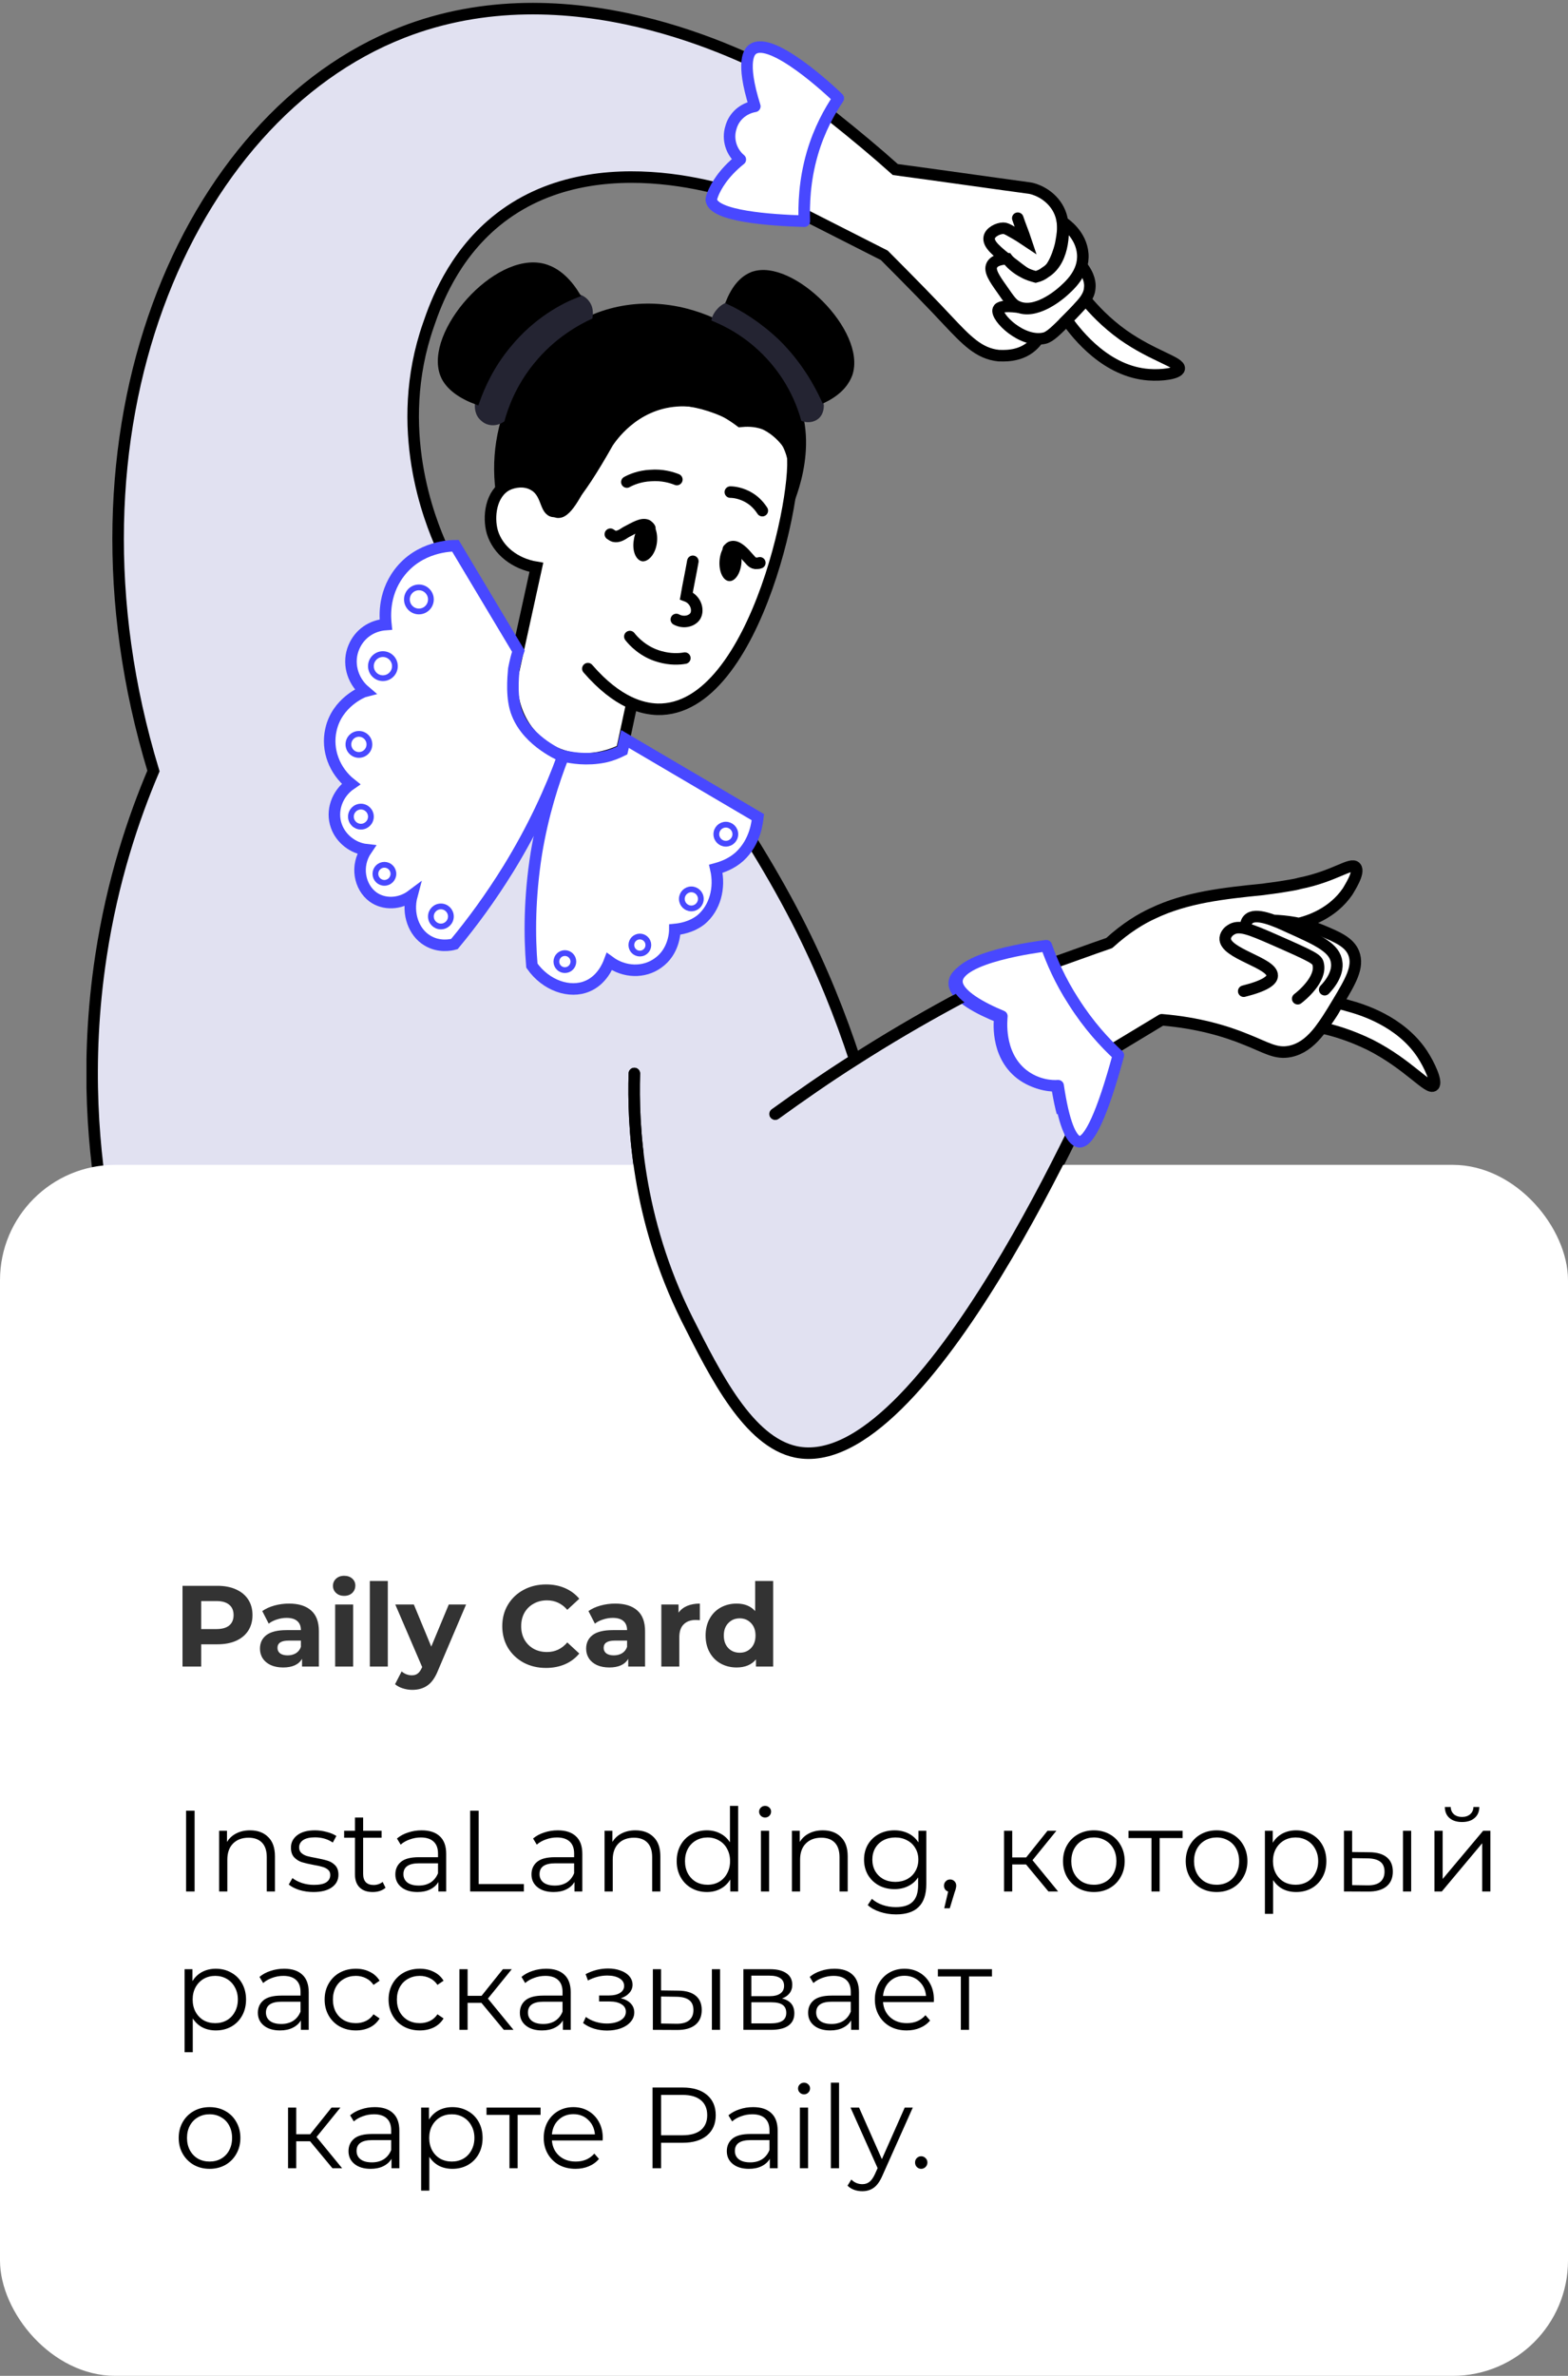 <?xml version="1.0" encoding="UTF-8"?> <svg xmlns="http://www.w3.org/2000/svg" width="272" height="412" viewBox="0 0 272 412" fill="none"><rect x="0" y="0" width="272" height="412" fill="#808080" stroke="none"/> <g clip-path="url(#clip0_35:900)"> <path d="M15.848 194.11L18.393 211.1L15.848 218.746L113.836 215.348L118.077 226.391L123.168 237.01L128.682 245.08L135.469 251.451L142.256 252.301L146.498 250.602L154.558 245.08L160.496 238.709L171.949 222.993L185.099 198.783L190.189 174.147L173.646 169.475L157.951 177.545L148.195 183.492L141.408 165.652L130.803 146.114L104.928 140.167L76.083 95.569L73.114 84.525L71.841 75.18V65.411L74.81 54.793L79.052 45.873L85.839 38.227L91.778 34.829L101.11 31.007H110.442L121.047 31.856L128.258 33.13L134.197 11.043L113.836 4.247L94.747 1.274L84.142 2.124L72.689 4.247L61.66 9.344L50.632 17.415L39.603 29.732L31.543 43.324L24.756 60.314L21.787 74.331L20.514 87.923V97.692L21.787 112.983L23.908 124.876L26.877 133.371L20.514 150.361L17.545 165.652L15.848 177.545V194.11Z" fill="#E1E1F1"></path> <path d="M109.607 122.042C109 124.738 108.48 127.348 107.873 130.045C107.352 130.306 101.629 133.263 95.819 130.306C91.137 127.957 88.362 122.738 88.882 117.345C90.269 110.995 91.657 104.732 93.044 98.382C89.316 97.773 86.367 95.424 85.413 92.293C84.633 89.596 85.153 85.595 87.928 84.116C89.142 83.507 90.963 83.246 92.437 84.029C94.865 85.247 94.519 88.204 95.819 88.639C97.12 89.074 99.808 86.725 105.445 76.722C105.878 76.113 109.781 70.024 117.412 69.502C123.308 69.067 127.471 72.373 128.424 73.069C129.378 72.982 130.939 72.895 132.587 73.504C132.587 73.504 135.275 74.547 137.183 77.679C139.437 81.419 131.546 123.434 114.03 122.999C111.515 122.912 107.179 121.955 101.976 115.953" fill="white"></path> <path d="M109.607 122.042C109 124.738 108.48 127.348 107.873 130.045C107.352 130.306 101.629 133.263 95.819 130.306C91.137 127.957 88.362 122.738 88.882 117.345C90.269 110.995 91.657 104.732 93.044 98.382C89.316 97.773 86.367 95.424 85.413 92.293C84.633 89.596 85.153 85.595 87.928 84.116C89.142 83.507 90.963 83.246 92.437 84.029C94.865 85.247 94.519 88.204 95.819 88.639C97.12 89.074 99.808 86.725 105.445 76.722C105.878 76.113 109.781 70.024 117.412 69.502C123.308 69.067 127.471 72.373 128.424 73.069C129.378 72.982 130.939 72.895 132.587 73.504C132.587 73.504 135.275 74.547 137.183 77.679C139.437 81.419 131.546 123.434 114.03 122.999C111.515 122.912 107.179 121.955 101.976 115.953" stroke="black" stroke-width="2" stroke-miterlimit="10" stroke-linecap="round"></path> <path d="M86.54 85.246C84.719 71.764 92.263 59.064 103.883 54.714C118.538 49.321 134.234 59.238 138.223 70.372C141.431 79.331 136.228 89.161 136.402 88.726C138.656 82.463 137.269 76.461 133.627 74.112C132.933 73.677 131.199 72.721 128.337 73.068C120.62 68.98 115.59 69.328 112.381 70.72C103.19 74.634 100.501 89.944 96.599 89.248C95.819 89.074 95.212 88.291 94.952 87.682C94.865 87.421 94.518 85.159 92.437 84.116C90.529 83.072 88.188 83.594 86.54 85.246Z" fill="black" stroke="black" stroke-width="1.11" stroke-miterlimit="10" stroke-linecap="round"></path> <path d="M82.378 70.111C83.245 67.415 85.239 62.369 89.922 57.672C93.651 53.932 97.466 52.018 99.981 50.974C100.241 50.974 101.369 51.148 102.149 52.192C103.19 53.497 102.756 55.062 102.756 55.236C100.501 56.28 96.252 58.542 92.61 63.065C89.489 66.893 88.101 70.807 87.494 73.069C86.193 74.025 84.546 73.939 83.505 72.982C82.204 71.938 82.378 70.285 82.378 70.111Z" fill="#242432"></path> <path d="M123.395 55.584C123.481 55.149 123.655 54.453 124.348 53.671C125.129 52.714 126.169 52.366 126.603 52.279C128.944 53.41 132.847 55.497 136.489 59.499C140.217 63.5 142.038 67.675 142.906 70.198C142.906 70.372 142.992 71.677 142.038 72.547C141.258 73.243 140.044 73.416 139.003 72.981C138.396 70.72 136.835 66.284 132.933 62.108C129.378 58.281 125.562 56.454 123.395 55.584Z" fill="#242432"></path> <path d="M99.981 51.061C97.814 47.582 95.559 46.625 94.258 46.277C86.02 44.189 74.14 57.846 76.915 64.979C77.349 66.11 78.649 68.11 82.638 69.589C83.505 67.154 85.066 63.5 88.101 59.847C92.35 54.627 97.293 52.105 99.981 51.061Z" fill="black" stroke="black" stroke-width="1.11" stroke-miterlimit="10" stroke-linecap="round"></path> <path d="M142.993 69.241C145.941 67.762 146.895 66.022 147.328 64.892C149.756 57.672 137.269 45.32 130.592 47.668C129.465 48.103 127.817 49.147 126.517 52.279C128.945 53.41 132.24 55.41 135.535 58.542C139.524 62.456 141.779 66.632 142.993 69.241Z" fill="black" stroke="black" stroke-width="1.11" stroke-miterlimit="10" stroke-linecap="round"></path> <path d="M113.943 94.206C113.683 96.12 112.469 97.425 111.428 97.338C110.301 97.164 109.607 95.511 109.954 93.597C110.214 91.684 111.428 90.379 112.469 90.466C113.509 90.553 114.203 92.293 113.943 94.206Z" fill="black"></path> <path d="M105.878 92.64C106.052 92.727 106.225 92.901 106.485 92.988C107.179 93.162 107.786 92.814 108.567 92.293C110.214 91.423 111.341 90.727 112.209 91.075C112.469 91.249 112.642 91.423 112.729 91.597" stroke="black" stroke-width="2" stroke-miterlimit="10" stroke-linecap="round"></path> <path d="M128.623 97.524C128.755 95.655 128.01 94.079 126.959 94.005C125.908 93.93 124.949 95.385 124.817 97.254C124.686 99.123 125.431 100.698 126.482 100.773C127.533 100.847 128.491 99.393 128.623 97.524Z" fill="black"></path> <path d="M131.806 97.599C131.633 97.686 131.286 97.686 131.026 97.686C130.419 97.599 130.159 97.077 129.638 96.555C129.205 96.033 127.904 94.554 126.95 94.815C126.777 94.815 126.603 94.989 126.343 95.25" stroke="black" stroke-width="2" stroke-miterlimit="10" stroke-linecap="round"></path> <path d="M108.74 83.594C109.52 83.159 110.994 82.55 112.815 82.463C114.897 82.289 116.544 82.811 117.411 83.159" stroke="black" stroke-width="2" stroke-miterlimit="10" stroke-linecap="round"></path> <path d="M126.69 85.334C127.297 85.334 128.684 85.507 130.072 86.377C131.199 87.073 131.893 88.03 132.24 88.552" stroke="black" stroke-width="2" stroke-miterlimit="10" stroke-linecap="round"></path> <path d="M120.186 97.338C119.839 99.339 119.406 101.339 119.059 103.34C120.707 103.949 121.227 105.776 120.62 106.819C120.1 107.689 118.625 108.124 117.325 107.428" stroke="black" stroke-width="2" stroke-miterlimit="10" stroke-linecap="round"></path> <path d="M109.26 110.386C109.867 111.169 111.602 113.082 114.463 113.865C116.284 114.387 117.845 114.3 118.799 114.126" stroke="black" stroke-width="2" stroke-miterlimit="10" stroke-linecap="round"></path> <path d="M76.655 94.902C74.574 90.292 68.07 74.286 74.314 56.367C75.614 52.54 78.563 44.537 85.933 38.448C103.537 23.921 129.638 34.186 131.112 34.795C132.847 27.749 134.581 20.616 136.402 13.57C128.424 9.221 98.507 -5.654 69.718 5.654C32.256 20.355 8.67 74.721 26.62 133.698C23.151 141.875 19.509 152.661 17.515 165.796C14.653 184.585 16.301 200.503 18.295 211.203" stroke="black" stroke-width="2" stroke-miterlimit="10" stroke-linecap="round"></path> <path d="M130.332 145.702C132.934 149.877 135.622 154.488 138.223 159.533C142.646 168.145 145.854 176.321 148.282 183.715" stroke="black" stroke-width="2" stroke-miterlimit="10" stroke-linecap="round"></path> <path d="M110.04 186.151C109.78 195.023 110.474 211.377 119.146 228.861C124.175 238.865 129.898 250.347 138.136 252.086C160.509 256.697 190.426 187.63 192.16 183.628C188.432 177.713 184.616 171.798 180.887 165.883C170.655 170.667 159.642 176.495 148.369 183.715C143.426 186.847 138.83 190.065 134.494 193.197" stroke="black" stroke-width="2" stroke-miterlimit="10" stroke-linecap="round"></path> <path d="M89.922 112.908C86.28 106.819 82.638 100.73 78.996 94.641C78.389 94.641 72.753 94.641 69.197 99.425C66.336 103.253 66.856 107.428 66.943 108.298C64.428 108.472 62.347 109.951 61.393 112.212C60.266 114.822 61.046 117.953 63.301 119.867C62.954 119.954 58.444 121.781 57.404 126.565C56.623 130.045 58.011 133.698 60.873 135.96C58.444 137.612 57.404 140.657 58.358 143.266C59.138 145.441 61.219 147.094 63.561 147.355C61.653 150.138 62.347 153.792 64.688 155.532C66.596 156.923 69.371 156.836 71.452 155.271C70.585 158.489 71.799 161.708 74.14 163.099C76.135 164.317 78.216 163.882 78.823 163.708C81.858 160.055 85.066 155.706 88.188 150.66C92.524 143.614 95.559 136.916 97.64 131.175C96.686 130.74 90.876 128.131 89.402 122.825C88.622 119.954 89.142 116.301 89.142 115.953C89.402 114.648 89.662 113.604 89.922 112.908Z" fill="white" stroke="#4848FF" stroke-width="2" stroke-miterlimit="10" stroke-linecap="round"></path> <path d="M97.727 131.088C95.993 135.525 94.171 141.179 93.044 147.964C91.83 155.619 91.83 162.316 92.264 167.449C94.692 170.928 98.854 172.32 101.889 171.015C104.404 169.971 105.445 167.449 105.705 166.753C108.306 168.666 111.688 168.753 114.116 167.014C116.978 165.013 117.064 161.621 117.064 161.186C117.932 161.099 119.926 160.838 121.66 159.446C124.002 157.445 124.956 154.053 124.175 150.66C125.129 150.399 126.777 149.877 128.251 148.573C131.112 145.963 131.373 142.397 131.459 141.701C123.742 137.177 116.111 132.654 108.393 128.131C108.219 128.827 108.133 129.436 107.959 130.132C107.092 130.566 106.052 131.001 104.838 131.262C101.802 131.871 99.201 131.436 97.727 131.088Z" fill="white" stroke="#4848FF" stroke-width="2" stroke-miterlimit="10" stroke-linecap="round"></path> <path d="M72.666 106.036C73.816 106.036 74.747 105.101 74.747 103.949C74.747 102.796 73.816 101.861 72.666 101.861C71.517 101.861 70.585 102.796 70.585 103.949C70.585 105.101 71.517 106.036 72.666 106.036Z" stroke="#4848FF" stroke-miterlimit="10" stroke-linecap="round"></path> <path d="M66.422 117.606C67.572 117.606 68.504 116.671 68.504 115.518C68.504 114.365 67.572 113.43 66.422 113.43C65.273 113.43 64.341 114.365 64.341 115.518C64.341 116.671 65.273 117.606 66.422 117.606Z" stroke="#4848FF" stroke-miterlimit="10" stroke-linecap="round"></path> <path d="M62.26 130.914C63.266 130.914 64.081 130.097 64.081 129.088C64.081 128.079 63.266 127.261 62.26 127.261C61.254 127.261 60.439 128.079 60.439 129.088C60.439 130.097 61.254 130.914 62.26 130.914Z" stroke="#4848FF" stroke-miterlimit="10" stroke-linecap="round"></path> <path d="M62.607 143.353C63.565 143.353 64.341 142.575 64.341 141.614C64.341 140.653 63.565 139.874 62.607 139.874C61.649 139.874 60.873 140.653 60.873 141.614C60.873 142.575 61.649 143.353 62.607 143.353Z" stroke="#4848FF" stroke-miterlimit="10" stroke-linecap="round"></path> <path d="M66.683 153.096C67.544 153.096 68.243 152.395 68.243 151.53C68.243 150.665 67.544 149.964 66.683 149.964C65.82 149.964 65.122 150.665 65.122 151.53C65.122 152.395 65.82 153.096 66.683 153.096Z" stroke="#4848FF" stroke-miterlimit="10" stroke-linecap="round"></path> <path d="M76.481 160.664C77.439 160.664 78.216 159.885 78.216 158.924C78.216 157.963 77.439 157.184 76.481 157.184C75.523 157.184 74.747 157.963 74.747 158.924C74.747 159.885 75.523 160.664 76.481 160.664Z" stroke="#4848FF" stroke-miterlimit="10" stroke-linecap="round"></path> <path d="M125.909 146.311C126.819 146.311 127.557 145.571 127.557 144.658C127.557 143.746 126.819 143.006 125.909 143.006C124.999 143.006 124.262 143.746 124.262 144.658C124.262 145.571 124.999 146.311 125.909 146.311Z" stroke="#4848FF" stroke-miterlimit="10" stroke-linecap="round"></path> <path d="M119.926 157.532C120.836 157.532 121.574 156.792 121.574 155.88C121.574 154.967 120.836 154.227 119.926 154.227C119.016 154.227 118.278 154.967 118.278 155.88C118.278 156.792 119.016 157.532 119.926 157.532Z" stroke="#4848FF" stroke-miterlimit="10" stroke-linecap="round"></path> <path d="M110.995 165.361C111.809 165.361 112.469 164.699 112.469 163.882C112.469 163.066 111.809 162.404 110.995 162.404C110.181 162.404 109.521 163.066 109.521 163.882C109.521 164.699 110.181 165.361 110.995 165.361Z" stroke="#4848FF" stroke-miterlimit="10" stroke-linecap="round"></path> <path d="M97.987 168.231C98.802 168.231 99.462 167.569 99.462 166.753C99.462 165.936 98.802 165.274 97.987 165.274C97.173 165.274 96.513 165.936 96.513 166.753C96.513 167.569 97.173 168.231 97.987 168.231Z" stroke="#4848FF" stroke-miterlimit="10" stroke-linecap="round"></path> <path d="M180.021 48.103C182.275 52.714 181.755 57.585 178.98 60.021C176.812 61.934 173.951 61.673 173.257 61.673C169.788 61.325 167.62 58.977 164.325 55.497C161.984 52.975 158.342 49.234 153.399 44.276C146.201 40.623 139.004 36.969 131.807 33.316C133.368 26.966 134.928 20.703 136.489 14.353C139.177 16.267 141.866 18.267 144.641 20.442C148.456 23.486 152.011 26.444 155.307 29.401C163.111 30.445 170.916 31.576 178.633 32.62C179.24 32.707 181.842 33.403 183.403 35.925C184.877 38.361 184.27 40.797 184.01 42.275C183.923 42.71 182.796 47.669 180.021 48.103C178.893 48.277 177.679 47.321 175.338 45.494C172.91 43.58 171.349 42.362 171.609 41.145C171.783 40.275 173.083 39.579 174.037 39.579C174.384 39.579 174.644 39.666 175.685 40.275C176.639 40.797 177.419 41.319 177.94 41.666C177.506 40.362 176.986 39.144 176.552 37.839" fill="white"></path> <path d="M180.021 48.103C182.275 52.714 181.755 57.585 178.98 60.021C176.812 61.934 173.951 61.673 173.257 61.673C169.788 61.325 167.62 58.977 164.325 55.497C161.984 52.975 158.342 49.234 153.399 44.276C146.201 40.623 139.004 36.969 131.807 33.316C133.368 26.966 134.928 20.703 136.489 14.353C139.177 16.267 141.866 18.267 144.641 20.442C148.456 23.486 152.011 26.444 155.307 29.401C163.111 30.445 170.916 31.576 178.633 32.62C179.24 32.707 181.842 33.403 183.403 35.925C184.877 38.361 184.27 40.797 184.01 42.275C183.923 42.71 182.796 47.669 180.021 48.103ZM180.021 48.103C178.893 48.277 177.679 47.321 175.338 45.494C172.91 43.58 171.349 42.362 171.609 41.145C171.783 40.275 173.083 39.579 174.037 39.579C174.384 39.579 174.644 39.666 175.685 40.275C176.639 40.797 177.419 41.319 177.94 41.666C177.506 40.362 176.986 39.144 176.552 37.839" stroke="black" stroke-width="2" stroke-miterlimit="10" stroke-linecap="round"></path> <path d="M187.565 46.016C189.039 47.843 189.125 49.234 189.039 49.93C188.952 51.496 187.738 52.801 185.31 55.236C183.229 57.324 182.188 58.368 181.234 58.629C177.332 59.586 172.649 54.975 173.17 53.671C173.343 53.236 174.124 52.975 176.465 53.236C180.194 50.8 183.922 48.452 187.565 46.016Z" fill="white" stroke="black" stroke-width="2" stroke-miterlimit="10" stroke-linecap="round"></path> <path d="M184.356 38.535C184.789 38.796 187.564 40.71 187.824 44.015C188.084 47.407 185.396 49.669 184.096 50.8C183.662 51.148 179.586 54.627 176.465 53.149C175.597 52.801 174.99 51.844 173.776 50.104C172.476 48.277 171.608 46.973 172.042 46.016C172.476 45.059 173.95 44.885 174.73 44.885C175.251 45.581 176.204 46.538 177.592 47.233C178.372 47.669 179.066 47.843 179.673 48.016C180.367 47.843 180.887 47.581 181.321 47.233C184.963 44.972 184.442 39.144 184.356 38.535Z" fill="white" stroke="black" stroke-width="2" stroke-miterlimit="10" stroke-linecap="round"></path> <path d="M188.345 52.018C189.732 53.671 191.813 55.932 194.848 58.107C200.051 61.76 204.734 62.804 204.56 63.935C204.387 64.805 201.439 65.153 199.271 64.979C191.987 64.457 186.957 58.194 185.049 55.497C186.177 54.367 187.217 53.236 188.345 52.018Z" fill="white" stroke="black" stroke-width="2" stroke-miterlimit="10" stroke-linecap="round"></path> <path d="M221.037 159.62C222.858 159.707 225.893 159.968 229.275 161.36C231.963 162.491 234.044 163.36 234.825 165.274C235.779 167.71 234.218 170.232 232.05 173.886C229.535 178.061 227.454 181.541 223.812 182.323C221.297 182.845 219.649 181.628 216.094 180.236C212.712 178.844 207.856 177.365 201.526 176.843C198.231 178.844 195.022 180.758 191.727 182.758C188.432 177.626 185.137 172.407 181.841 167.275C185.397 166.057 188.865 164.752 192.421 163.534C195.369 160.838 198.057 159.272 199.965 158.402C205.775 155.619 212.192 154.923 219.129 154.227C219.563 154.14 221.384 153.966 223.812 153.531C224.332 153.444 224.852 153.357 225.459 153.183C231.529 151.965 234.391 149.443 235.172 150.399C235.952 151.269 233.958 154.227 233.784 154.575C231.183 158.402 227.02 159.794 224.939 160.229C223.638 159.968 222.338 159.794 221.037 159.62Z" fill="white" stroke="black" stroke-width="2" stroke-miterlimit="10" stroke-linecap="round" stroke-linejoin="round"></path> <path d="M215.748 171.885C219.563 170.928 220.69 169.971 220.69 169.188C220.777 166.927 212.279 165.361 212.539 162.664C212.626 161.881 213.32 161.36 213.493 161.273C214.88 160.316 216.788 161.099 220.951 162.925C227.888 165.97 228.495 166.318 228.668 167.188C229.275 169.797 225.807 172.668 225.113 173.19" stroke="black" stroke-width="2" stroke-miterlimit="10" stroke-linecap="round" stroke-linejoin="round"></path> <path d="M216.094 160.751C216.094 160.316 216.18 159.794 216.527 159.446C217.741 158.141 221.123 159.62 223.725 160.838C228.754 163.099 231.616 164.404 231.876 166.927C231.963 167.449 232.049 169.275 229.795 171.624" stroke="black" stroke-width="2" stroke-miterlimit="10" stroke-linecap="round" stroke-linejoin="round"></path> <path d="M229.275 178.235C231.356 178.67 234.304 179.54 237.686 181.193C244.363 184.585 247.832 189.108 248.699 188.238C249.306 187.63 248.006 184.759 246.705 182.758C242.889 177.017 236.125 175.016 233.871 174.408C233.09 174.147 232.483 174.06 232.05 173.973C231.616 174.756 231.183 175.538 230.576 176.408C230.142 177.017 229.708 177.713 229.275 178.235Z" fill="white" stroke="black" stroke-width="2" stroke-miterlimit="10" stroke-linecap="round" stroke-linejoin="round"></path> <path d="M139.524 38.361C139.437 35.577 139.524 31.402 140.911 26.618C142.125 22.442 143.946 19.224 145.42 17.049C144.293 15.918 133.887 6.176 130.592 8.525C130.072 8.873 128.424 10.438 130.939 18.441C128.944 18.789 127.297 20.181 126.776 22.181C126.169 24.182 126.863 26.357 128.424 27.662C125.476 30.01 124.175 32.359 123.655 33.664C123.395 34.36 123.395 34.533 123.395 34.708C123.828 37.491 133.54 38.187 139.524 38.361Z" fill="white" stroke="#4848FF" stroke-width="2" stroke-miterlimit="10" stroke-linecap="round" stroke-linejoin="round"></path> <path d="M193.894 183.019C191.553 180.932 188.691 177.974 186.003 173.886C183.662 170.406 182.188 167.101 181.234 164.491C179.76 164.665 165.798 166.405 165.538 170.406C165.365 172.755 170.134 175.104 173.429 176.408C173.429 176.669 172.562 182.758 177.072 186.238C179.586 188.151 182.361 188.238 183.315 188.152C184.269 194.328 185.57 197.459 187.044 197.633C188.778 197.72 191.119 192.849 193.894 183.019Z" fill="white" stroke="#4848FF" stroke-width="2" stroke-miterlimit="10" stroke-linecap="round" stroke-linejoin="round"></path> </g> <rect y="202" width="272" height="210" rx="20" fill="white"></rect> <path d="M32.28 314H33.76V328H32.28V314ZM43.375 317.4C44.695 317.4 45.742 317.787 46.515 318.56C47.302 319.32 47.695 320.433 47.695 321.9V328H46.275V322.04C46.275 320.947 46.002 320.113 45.455 319.54C44.908 318.967 44.129 318.68 43.115 318.68C41.982 318.68 41.082 319.02 40.415 319.7C39.762 320.367 39.435 321.293 39.435 322.48V328H38.015V317.48H39.375V319.42C39.762 318.78 40.295 318.287 40.975 317.94C41.669 317.58 42.468 317.4 43.375 317.4ZM54.37 328.1C53.517 328.1 52.697 327.98 51.91 327.74C51.137 327.487 50.53 327.173 50.09 326.8L50.73 325.68C51.17 326.027 51.724 326.313 52.39 326.54C53.057 326.753 53.75 326.86 54.47 326.86C55.43 326.86 56.137 326.713 56.59 326.42C57.057 326.113 57.29 325.687 57.29 325.14C57.29 324.753 57.164 324.453 56.91 324.24C56.657 324.013 56.337 323.847 55.95 323.74C55.564 323.62 55.05 323.507 54.41 323.4C53.557 323.24 52.87 323.08 52.35 322.92C51.83 322.747 51.384 322.46 51.01 322.06C50.65 321.66 50.47 321.107 50.47 320.4C50.47 319.52 50.837 318.8 51.57 318.24C52.304 317.68 53.324 317.4 54.63 317.4C55.31 317.4 55.99 317.493 56.67 317.68C57.35 317.853 57.91 318.087 58.35 318.38L57.73 319.52C56.864 318.92 55.83 318.62 54.63 318.62C53.724 318.62 53.037 318.78 52.57 319.1C52.117 319.42 51.89 319.84 51.89 320.36C51.89 320.76 52.017 321.08 52.27 321.32C52.537 321.56 52.864 321.74 53.25 321.86C53.637 321.967 54.17 322.08 54.85 322.2C55.69 322.36 56.364 322.52 56.87 322.68C57.377 322.84 57.81 323.113 58.17 323.5C58.53 323.887 58.71 324.42 58.71 325.1C58.71 326.02 58.324 326.753 57.55 327.3C56.79 327.833 55.73 328.1 54.37 328.1ZM66.876 327.36C66.609 327.6 66.275 327.787 65.876 327.92C65.489 328.04 65.082 328.1 64.656 328.1C63.669 328.1 62.909 327.833 62.376 327.3C61.842 326.767 61.575 326.013 61.575 325.04V318.68H59.696V317.48H61.575V315.18H62.995V317.48H66.195V318.68H62.995V324.96C62.995 325.587 63.149 326.067 63.456 326.4C63.776 326.72 64.229 326.88 64.816 326.88C65.109 326.88 65.389 326.833 65.656 326.74C65.936 326.647 66.175 326.513 66.376 326.34L66.876 327.36ZM73.141 317.4C74.514 317.4 75.567 317.747 76.3 318.44C77.034 319.12 77.4 320.133 77.4 321.48V328H76.04V326.36C75.721 326.907 75.247 327.333 74.621 327.64C74.007 327.947 73.274 328.1 72.421 328.1C71.247 328.1 70.314 327.82 69.621 327.26C68.927 326.7 68.581 325.96 68.581 325.04C68.581 324.147 68.9 323.427 69.54 322.88C70.194 322.333 71.227 322.06 72.641 322.06H75.981V321.42C75.981 320.513 75.727 319.827 75.221 319.36C74.714 318.88 73.974 318.64 73.001 318.64C72.334 318.64 71.694 318.753 71.081 318.98C70.467 319.193 69.941 319.493 69.501 319.88L68.861 318.82C69.394 318.367 70.034 318.02 70.781 317.78C71.527 317.527 72.314 317.4 73.141 317.4ZM72.641 326.98C73.441 326.98 74.127 326.8 74.701 326.44C75.274 326.067 75.701 325.533 75.981 324.84V323.12H72.68C70.88 323.12 69.981 323.747 69.981 325C69.981 325.613 70.214 326.1 70.68 326.46C71.147 326.807 71.8 326.98 72.641 326.98ZM81.557 314H83.037V326.72H90.877V328H81.557V314ZM96.754 317.4C98.127 317.4 99.18 317.747 99.914 318.44C100.647 319.12 101.014 320.133 101.014 321.48V328H99.654V326.36C99.334 326.907 98.86 327.333 98.234 327.64C97.62 327.947 96.887 328.1 96.034 328.1C94.86 328.1 93.927 327.82 93.234 327.26C92.54 326.7 92.194 325.96 92.194 325.04C92.194 324.147 92.514 323.427 93.154 322.88C93.807 322.333 94.84 322.06 96.254 322.06H99.594V321.42C99.594 320.513 99.34 319.827 98.834 319.36C98.327 318.88 97.587 318.64 96.614 318.64C95.947 318.64 95.307 318.753 94.694 318.98C94.08 319.193 93.554 319.493 93.114 319.88L92.474 318.82C93.007 318.367 93.647 318.02 94.394 317.78C95.14 317.527 95.927 317.4 96.754 317.4ZM96.254 326.98C97.054 326.98 97.74 326.8 98.314 326.44C98.887 326.067 99.314 325.533 99.594 324.84V323.12H96.294C94.494 323.12 93.594 323.747 93.594 325C93.594 325.613 93.827 326.1 94.294 326.46C94.76 326.807 95.414 326.98 96.254 326.98ZM110.231 317.4C111.551 317.4 112.597 317.787 113.371 318.56C114.157 319.32 114.551 320.433 114.551 321.9V328H113.131V322.04C113.131 320.947 112.857 320.113 112.311 319.54C111.764 318.967 110.984 318.68 109.971 318.68C108.837 318.68 107.937 319.02 107.271 319.7C106.617 320.367 106.291 321.293 106.291 322.48V328H104.871V317.48H106.231V319.42C106.617 318.78 107.151 318.287 107.831 317.94C108.524 317.58 109.324 317.4 110.231 317.4ZM128.045 313.16V328H126.685V325.92C126.258 326.627 125.692 327.167 124.985 327.54C124.292 327.913 123.505 328.1 122.625 328.1C121.638 328.1 120.745 327.873 119.945 327.42C119.145 326.967 118.518 326.333 118.065 325.52C117.612 324.707 117.385 323.78 117.385 322.74C117.385 321.7 117.612 320.773 118.065 319.96C118.518 319.147 119.145 318.52 119.945 318.08C120.745 317.627 121.638 317.4 122.625 317.4C123.478 317.4 124.245 317.58 124.925 317.94C125.618 318.287 126.185 318.8 126.625 319.48V313.16H128.045ZM122.745 326.84C123.478 326.84 124.138 326.673 124.725 326.34C125.325 325.993 125.792 325.507 126.125 324.88C126.472 324.253 126.645 323.54 126.645 322.74C126.645 321.94 126.472 321.227 126.125 320.6C125.792 319.973 125.325 319.493 124.725 319.16C124.138 318.813 123.478 318.64 122.745 318.64C121.998 318.64 121.325 318.813 120.725 319.16C120.138 319.493 119.672 319.973 119.325 320.6C118.992 321.227 118.825 321.94 118.825 322.74C118.825 323.54 118.992 324.253 119.325 324.88C119.672 325.507 120.138 325.993 120.725 326.34C121.325 326.673 121.998 326.84 122.745 326.84ZM132 317.48H133.42V328H132V317.48ZM132.72 315.18C132.426 315.18 132.18 315.08 131.98 314.88C131.78 314.68 131.68 314.44 131.68 314.16C131.68 313.893 131.78 313.66 131.98 313.46C132.18 313.26 132.426 313.16 132.72 313.16C133.013 313.16 133.26 313.26 133.46 313.46C133.66 313.647 133.76 313.873 133.76 314.14C133.76 314.433 133.66 314.68 133.46 314.88C133.26 315.08 133.013 315.18 132.72 315.18ZM142.731 317.4C144.051 317.4 145.097 317.787 145.871 318.56C146.657 319.32 147.051 320.433 147.051 321.9V328H145.631V322.04C145.631 320.947 145.357 320.113 144.811 319.54C144.264 318.967 143.484 318.68 142.471 318.68C141.337 318.68 140.437 319.02 139.771 319.7C139.117 320.367 138.791 321.293 138.791 322.48V328H137.371V317.48H138.731V319.42C139.117 318.78 139.651 318.287 140.331 317.94C141.024 317.58 141.824 317.4 142.731 317.4ZM160.685 317.48V326.72C160.685 328.507 160.245 329.827 159.365 330.68C158.498 331.547 157.185 331.98 155.425 331.98C154.452 331.98 153.525 331.833 152.645 331.54C151.778 331.26 151.072 330.867 150.525 330.36L151.245 329.28C151.752 329.733 152.365 330.087 153.085 330.34C153.818 330.593 154.585 330.72 155.385 330.72C156.718 330.72 157.698 330.407 158.325 329.78C158.952 329.167 159.265 328.207 159.265 326.9V325.56C158.825 326.227 158.245 326.733 157.525 327.08C156.818 327.427 156.032 327.6 155.165 327.6C154.178 327.6 153.278 327.387 152.465 326.96C151.665 326.52 151.032 325.913 150.565 325.14C150.112 324.353 149.885 323.467 149.885 322.48C149.885 321.493 150.112 320.613 150.565 319.84C151.032 319.067 151.665 318.467 152.465 318.04C153.265 317.613 154.165 317.4 155.165 317.4C156.058 317.4 156.865 317.58 157.585 317.94C158.305 318.3 158.885 318.82 159.325 319.5V317.48H160.685ZM155.305 326.34C156.065 326.34 156.752 326.18 157.365 325.86C157.978 325.527 158.452 325.067 158.785 324.48C159.132 323.893 159.305 323.227 159.305 322.48C159.305 321.733 159.132 321.073 158.785 320.5C158.452 319.913 157.978 319.46 157.365 319.14C156.765 318.807 156.078 318.64 155.305 318.64C154.545 318.64 153.858 318.8 153.245 319.12C152.645 319.44 152.172 319.893 151.825 320.48C151.492 321.067 151.325 321.733 151.325 322.48C151.325 323.227 151.492 323.893 151.825 324.48C152.172 325.067 152.645 325.527 153.245 325.86C153.858 326.18 154.545 326.34 155.305 326.34ZM164.816 325.92C165.122 325.92 165.376 326.027 165.576 326.24C165.776 326.44 165.876 326.693 165.876 327C165.876 327.16 165.849 327.333 165.796 327.52C165.756 327.707 165.689 327.92 165.596 328.16L164.756 330.92H163.796L164.476 328.02C164.262 327.953 164.089 327.833 163.956 327.66C163.822 327.473 163.756 327.253 163.756 327C163.756 326.693 163.856 326.44 164.056 326.24C164.256 326.027 164.509 325.92 164.816 325.92ZM177.988 323.32H175.588V328H174.168V317.48H175.588V322.1H178.008L181.708 317.48H183.248L179.108 322.58L183.548 328H181.868L177.988 323.32ZM189.758 328.1C188.745 328.1 187.832 327.873 187.018 327.42C186.205 326.953 185.565 326.313 185.098 325.5C184.632 324.687 184.398 323.767 184.398 322.74C184.398 321.713 184.632 320.793 185.098 319.98C185.565 319.167 186.205 318.533 187.018 318.08C187.832 317.627 188.745 317.4 189.758 317.4C190.772 317.4 191.685 317.627 192.498 318.08C193.312 318.533 193.945 319.167 194.398 319.98C194.865 320.793 195.098 321.713 195.098 322.74C195.098 323.767 194.865 324.687 194.398 325.5C193.945 326.313 193.312 326.953 192.498 327.42C191.685 327.873 190.772 328.1 189.758 328.1ZM189.758 326.84C190.505 326.84 191.172 326.673 191.758 326.34C192.358 325.993 192.825 325.507 193.158 324.88C193.492 324.253 193.658 323.54 193.658 322.74C193.658 321.94 193.492 321.227 193.158 320.6C192.825 319.973 192.358 319.493 191.758 319.16C191.172 318.813 190.505 318.64 189.758 318.64C189.012 318.64 188.338 318.813 187.738 319.16C187.152 319.493 186.685 319.973 186.338 320.6C186.005 321.227 185.838 321.94 185.838 322.74C185.838 323.54 186.005 324.253 186.338 324.88C186.685 325.507 187.152 325.993 187.738 326.34C188.338 326.673 189.012 326.84 189.758 326.84ZM205.143 318.74H201.163V328H199.743V318.74H195.763V317.48H205.143V318.74ZM211.048 328.1C210.034 328.1 209.121 327.873 208.308 327.42C207.494 326.953 206.854 326.313 206.388 325.5C205.921 324.687 205.688 323.767 205.688 322.74C205.688 321.713 205.921 320.793 206.388 319.98C206.854 319.167 207.494 318.533 208.308 318.08C209.121 317.627 210.034 317.4 211.048 317.4C212.061 317.4 212.974 317.627 213.788 318.08C214.601 318.533 215.234 319.167 215.688 319.98C216.154 320.793 216.388 321.713 216.388 322.74C216.388 323.767 216.154 324.687 215.688 325.5C215.234 326.313 214.601 326.953 213.788 327.42C212.974 327.873 212.061 328.1 211.048 328.1ZM211.048 326.84C211.794 326.84 212.461 326.673 213.048 326.34C213.648 325.993 214.114 325.507 214.448 324.88C214.781 324.253 214.948 323.54 214.948 322.74C214.948 321.94 214.781 321.227 214.448 320.6C214.114 319.973 213.648 319.493 213.048 319.16C212.461 318.813 211.794 318.64 211.048 318.64C210.301 318.64 209.628 318.813 209.028 319.16C208.441 319.493 207.974 319.973 207.627 320.6C207.294 321.227 207.128 321.94 207.128 322.74C207.128 323.54 207.294 324.253 207.627 324.88C207.974 325.507 208.441 325.993 209.028 326.34C209.628 326.673 210.301 326.84 211.048 326.84ZM224.842 317.4C225.829 317.4 226.722 317.627 227.522 318.08C228.322 318.52 228.949 319.147 229.402 319.96C229.856 320.773 230.082 321.7 230.082 322.74C230.082 323.793 229.856 324.727 229.402 325.54C228.949 326.353 228.322 326.987 227.522 327.44C226.736 327.88 225.842 328.1 224.842 328.1C223.989 328.1 223.216 327.927 222.522 327.58C221.842 327.22 221.282 326.7 220.842 326.02V331.88H219.422V317.48H220.782V319.56C221.209 318.867 221.769 318.333 222.462 317.96C223.169 317.587 223.962 317.4 224.842 317.4ZM224.742 326.84C225.476 326.84 226.142 326.673 226.742 326.34C227.342 325.993 227.809 325.507 228.142 324.88C228.489 324.253 228.662 323.54 228.662 322.74C228.662 321.94 228.489 321.233 228.142 320.62C227.809 319.993 227.342 319.507 226.742 319.16C226.142 318.813 225.476 318.64 224.742 318.64C223.996 318.64 223.322 318.813 222.722 319.16C222.136 319.507 221.669 319.993 221.322 320.62C220.989 321.233 220.822 321.94 220.822 322.74C220.822 323.54 220.989 324.253 221.322 324.88C221.669 325.507 222.136 325.993 222.722 326.34C223.322 326.673 223.996 326.84 224.742 326.84ZM237.553 321.2C238.873 321.213 239.88 321.507 240.573 322.08C241.267 322.653 241.613 323.48 241.613 324.56C241.613 325.68 241.24 326.54 240.493 327.14C239.747 327.74 238.68 328.033 237.293 328.02L233.133 328V317.48H234.553V321.16L237.553 321.2ZM243.373 317.48H244.793V328H243.373V317.48ZM237.213 326.94C238.187 326.953 238.92 326.76 239.413 326.36C239.92 325.947 240.173 325.347 240.173 324.56C240.173 323.787 239.927 323.213 239.433 322.84C238.94 322.467 238.2 322.273 237.213 322.26L234.553 322.22V326.9L237.213 326.94ZM248.836 317.48H250.256V325.84L257.276 317.48H258.536V328H257.116V319.64L250.116 328H248.836V317.48ZM253.616 315.96C252.71 315.96 251.99 315.733 251.456 315.28C250.923 314.827 250.65 314.187 250.636 313.36H251.656C251.67 313.88 251.856 314.3 252.216 314.62C252.576 314.927 253.043 315.08 253.616 315.08C254.19 315.08 254.656 314.927 255.016 314.62C255.39 314.3 255.583 313.88 255.596 313.36H256.616C256.603 314.187 256.323 314.827 255.776 315.28C255.243 315.733 254.523 315.96 253.616 315.96ZM37.44 341.4C38.427 341.4 39.32 341.627 40.12 342.08C40.92 342.52 41.547 343.147 42 343.96C42.453 344.773 42.68 345.7 42.68 346.74C42.68 347.793 42.453 348.727 42 349.54C41.547 350.353 40.92 350.987 40.12 351.44C39.333 351.88 38.44 352.1 37.44 352.1C36.587 352.1 35.813 351.927 35.12 351.58C34.44 351.22 33.88 350.7 33.44 350.02V355.88H32.02V341.48H33.38V343.56C33.807 342.867 34.367 342.333 35.06 341.96C35.767 341.587 36.56 341.4 37.44 341.4ZM37.34 350.84C38.073 350.84 38.74 350.673 39.34 350.34C39.94 349.993 40.407 349.507 40.74 348.88C41.087 348.253 41.26 347.54 41.26 346.74C41.26 345.94 41.087 345.233 40.74 344.62C40.407 343.993 39.94 343.507 39.34 343.16C38.74 342.813 38.073 342.64 37.34 342.64C36.593 342.64 35.92 342.813 35.32 343.16C34.733 343.507 34.267 343.993 33.92 344.62C33.587 345.233 33.42 345.94 33.42 346.74C33.42 347.54 33.587 348.253 33.92 348.88C34.267 349.507 34.733 349.993 35.32 350.34C35.92 350.673 36.593 350.84 37.34 350.84ZM49.292 341.4C50.666 341.4 51.719 341.747 52.452 342.44C53.186 343.12 53.552 344.133 53.552 345.48V352H52.192V350.36C51.872 350.907 51.399 351.333 50.772 351.64C50.159 351.947 49.426 352.1 48.572 352.1C47.399 352.1 46.466 351.82 45.772 351.26C45.079 350.7 44.732 349.96 44.732 349.04C44.732 348.147 45.052 347.427 45.692 346.88C46.346 346.333 47.379 346.06 48.792 346.06H52.132V345.42C52.132 344.513 51.879 343.827 51.372 343.36C50.866 342.88 50.126 342.64 49.152 342.64C48.486 342.64 47.846 342.753 47.232 342.98C46.619 343.193 46.092 343.493 45.652 343.88L45.012 342.82C45.546 342.367 46.186 342.02 46.932 341.78C47.679 341.527 48.466 341.4 49.292 341.4ZM48.792 350.98C49.592 350.98 50.279 350.8 50.852 350.44C51.426 350.067 51.852 349.533 52.132 348.84V347.12H48.832C47.032 347.12 46.132 347.747 46.132 349C46.132 349.613 46.366 350.1 46.832 350.46C47.299 350.807 47.952 350.98 48.792 350.98ZM61.733 352.1C60.693 352.1 59.759 351.873 58.932 351.42C58.119 350.967 57.479 350.333 57.013 349.52C56.546 348.693 56.312 347.767 56.312 346.74C56.312 345.713 56.546 344.793 57.013 343.98C57.479 343.167 58.119 342.533 58.932 342.08C59.759 341.627 60.693 341.4 61.733 341.4C62.639 341.4 63.446 341.58 64.153 341.94C64.873 342.287 65.439 342.8 65.853 343.48L64.793 344.2C64.446 343.68 64.006 343.293 63.472 343.04C62.939 342.773 62.359 342.64 61.733 342.64C60.972 342.64 60.286 342.813 59.672 343.16C59.072 343.493 58.599 343.973 58.252 344.6C57.919 345.227 57.752 345.94 57.752 346.74C57.752 347.553 57.919 348.273 58.252 348.9C58.599 349.513 59.072 349.993 59.672 350.34C60.286 350.673 60.972 350.84 61.733 350.84C62.359 350.84 62.939 350.713 63.472 350.46C64.006 350.207 64.446 349.82 64.793 349.3L65.853 350.02C65.439 350.7 64.873 351.22 64.153 351.58C63.432 351.927 62.626 352.1 61.733 352.1ZM72.826 352.1C71.786 352.1 70.853 351.873 70.026 351.42C69.213 350.967 68.573 350.333 68.106 349.52C67.64 348.693 67.406 347.767 67.406 346.74C67.406 345.713 67.64 344.793 68.106 343.98C68.573 343.167 69.213 342.533 70.026 342.08C70.853 341.627 71.786 341.4 72.826 341.4C73.733 341.4 74.54 341.58 75.246 341.94C75.966 342.287 76.533 342.8 76.946 343.48L75.886 344.2C75.54 343.68 75.1 343.293 74.566 343.04C74.033 342.773 73.453 342.64 72.826 342.64C72.066 342.64 71.38 342.813 70.766 343.16C70.166 343.493 69.693 343.973 69.346 344.6C69.013 345.227 68.846 345.94 68.846 346.74C68.846 347.553 69.013 348.273 69.346 348.9C69.693 349.513 70.166 349.993 70.766 350.34C71.38 350.673 72.066 350.84 72.826 350.84C73.453 350.84 74.033 350.713 74.566 350.46C75.1 350.207 75.54 349.82 75.886 349.3L76.946 350.02C76.533 350.7 75.966 351.22 75.246 351.58C74.526 351.927 73.72 352.1 72.826 352.1ZM83.516 347.32H81.116V352H79.696V341.48H81.116V346.1H83.536L87.236 341.48H88.776L84.636 346.58L89.076 352H87.396L83.516 347.32ZM94.742 341.4C96.115 341.4 97.168 341.747 97.902 342.44C98.635 343.12 99.002 344.133 99.002 345.48V352H97.642V350.36C97.322 350.907 96.848 351.333 96.222 351.64C95.608 351.947 94.875 352.1 94.022 352.1C92.848 352.1 91.915 351.82 91.222 351.26C90.528 350.7 90.182 349.96 90.182 349.04C90.182 348.147 90.502 347.427 91.142 346.88C91.795 346.333 92.828 346.06 94.242 346.06H97.582V345.42C97.582 344.513 97.328 343.827 96.822 343.36C96.315 342.88 95.575 342.64 94.602 342.64C93.935 342.64 93.295 342.753 92.682 342.98C92.068 343.193 91.542 343.493 91.102 343.88L90.462 342.82C90.995 342.367 91.635 342.02 92.382 341.78C93.128 341.527 93.915 341.4 94.742 341.4ZM94.242 350.98C95.042 350.98 95.728 350.8 96.302 350.44C96.875 350.067 97.302 349.533 97.582 348.84V347.12H94.282C92.482 347.12 91.582 347.747 91.582 349C91.582 349.613 91.815 350.1 92.282 350.46C92.748 350.807 93.402 350.98 94.242 350.98ZM107.687 346.52C108.434 346.693 109.007 346.993 109.407 347.42C109.82 347.847 110.027 348.367 110.027 348.98C110.027 349.593 109.814 350.14 109.387 350.62C108.974 351.1 108.407 351.473 107.687 351.74C106.967 351.993 106.174 352.12 105.307 352.12C104.547 352.12 103.8 352.013 103.067 351.8C102.334 351.573 101.694 351.247 101.147 350.82L101.627 349.76C102.107 350.12 102.667 350.4 103.307 350.6C103.947 350.8 104.594 350.9 105.247 350.9C106.22 350.9 107.014 350.72 107.627 350.36C108.254 349.987 108.567 349.487 108.567 348.86C108.567 348.3 108.314 347.867 107.807 347.56C107.3 347.24 106.607 347.08 105.727 347.08H103.927V346.04H105.647C106.434 346.04 107.067 345.893 107.547 345.6C108.027 345.293 108.267 344.887 108.267 344.38C108.267 343.82 107.994 343.38 107.447 343.06C106.914 342.74 106.214 342.58 105.347 342.58C104.214 342.58 103.094 342.867 101.987 343.44L101.587 342.34C102.84 341.687 104.14 341.36 105.487 341.36C106.287 341.36 107.007 341.48 107.647 341.72C108.3 341.947 108.807 342.273 109.167 342.7C109.54 343.127 109.727 343.62 109.727 344.18C109.727 344.713 109.54 345.187 109.167 345.6C108.807 346.013 108.314 346.32 107.687 346.52ZM117.67 345.2C118.99 345.213 119.997 345.507 120.69 346.08C121.384 346.653 121.73 347.48 121.73 348.56C121.73 349.68 121.357 350.54 120.61 351.14C119.864 351.74 118.797 352.033 117.41 352.02L113.25 352V341.48H114.67V345.16L117.67 345.2ZM123.49 341.48H124.91V352H123.49V341.48ZM117.33 350.94C118.304 350.953 119.037 350.76 119.53 350.36C120.037 349.947 120.29 349.347 120.29 348.56C120.29 347.787 120.044 347.213 119.55 346.84C119.057 346.467 118.317 346.273 117.33 346.26L114.67 346.22V350.9L117.33 350.94ZM135.654 346.56C137.08 346.893 137.794 347.753 137.794 349.14C137.794 350.06 137.454 350.767 136.774 351.26C136.094 351.753 135.08 352 133.734 352H128.954V341.48H133.594C134.794 341.48 135.734 341.713 136.414 342.18C137.094 342.647 137.434 343.313 137.434 344.18C137.434 344.753 137.274 345.247 136.954 345.66C136.647 346.06 136.214 346.36 135.654 346.56ZM130.334 346.16H133.494C134.307 346.16 134.927 346.007 135.354 345.7C135.794 345.393 136.014 344.947 136.014 344.36C136.014 343.773 135.794 343.333 135.354 343.04C134.927 342.747 134.307 342.6 133.494 342.6H130.334V346.16ZM133.674 350.88C134.58 350.88 135.26 350.733 135.714 350.44C136.167 350.147 136.394 349.687 136.394 349.06C136.394 348.433 136.187 347.973 135.774 347.68C135.36 347.373 134.707 347.22 133.814 347.22H130.334V350.88H133.674ZM144.742 341.4C146.115 341.4 147.168 341.747 147.902 342.44C148.635 343.12 149.002 344.133 149.002 345.48V352H147.642V350.36C147.322 350.907 146.848 351.333 146.222 351.64C145.608 351.947 144.875 352.1 144.022 352.1C142.848 352.1 141.915 351.82 141.222 351.26C140.528 350.7 140.182 349.96 140.182 349.04C140.182 348.147 140.502 347.427 141.142 346.88C141.795 346.333 142.828 346.06 144.242 346.06H147.582V345.42C147.582 344.513 147.328 343.827 146.822 343.36C146.315 342.88 145.575 342.64 144.602 342.64C143.935 342.64 143.295 342.753 142.682 342.98C142.068 343.193 141.542 343.493 141.102 343.88L140.462 342.82C140.995 342.367 141.635 342.02 142.382 341.78C143.128 341.527 143.915 341.4 144.742 341.4ZM144.242 350.98C145.042 350.98 145.728 350.8 146.302 350.44C146.875 350.067 147.302 349.533 147.582 348.84V347.12H144.282C142.482 347.12 141.582 347.747 141.582 349C141.582 349.613 141.815 350.1 142.282 350.46C142.748 350.807 143.402 350.98 144.242 350.98ZM161.982 347.18H153.182C153.262 348.273 153.682 349.16 154.442 349.84C155.202 350.507 156.162 350.84 157.322 350.84C157.975 350.84 158.575 350.727 159.122 350.5C159.668 350.26 160.142 349.913 160.542 349.46L161.342 350.38C160.875 350.94 160.288 351.367 159.582 351.66C158.888 351.953 158.122 352.1 157.282 352.1C156.202 352.1 155.242 351.873 154.402 351.42C153.575 350.953 152.928 350.313 152.462 349.5C151.995 348.687 151.762 347.767 151.762 346.74C151.762 345.713 151.982 344.793 152.422 343.98C152.875 343.167 153.488 342.533 154.262 342.08C155.048 341.627 155.928 341.4 156.902 341.4C157.875 341.4 158.748 341.627 159.522 342.08C160.295 342.533 160.902 343.167 161.342 343.98C161.782 344.78 162.002 345.7 162.002 346.74L161.982 347.18ZM156.902 342.62C155.888 342.62 155.035 342.947 154.342 343.6C153.662 344.24 153.275 345.08 153.182 346.12H160.642C160.548 345.08 160.155 344.24 159.462 343.6C158.782 342.947 157.928 342.62 156.902 342.62ZM172.076 342.74H168.096V352H166.676V342.74H162.696V341.48H172.076V342.74ZM36.36 376.1C35.347 376.1 34.433 375.873 33.62 375.42C32.807 374.953 32.167 374.313 31.7 373.5C31.233 372.687 31 371.767 31 370.74C31 369.713 31.233 368.793 31.7 367.98C32.167 367.167 32.807 366.533 33.62 366.08C34.433 365.627 35.347 365.4 36.36 365.4C37.373 365.4 38.287 365.627 39.1 366.08C39.913 366.533 40.547 367.167 41 367.98C41.467 368.793 41.7 369.713 41.7 370.74C41.7 371.767 41.467 372.687 41 373.5C40.547 374.313 39.913 374.953 39.1 375.42C38.287 375.873 37.373 376.1 36.36 376.1ZM36.36 374.84C37.107 374.84 37.773 374.673 38.36 374.34C38.96 373.993 39.427 373.507 39.76 372.88C40.093 372.253 40.26 371.54 40.26 370.74C40.26 369.94 40.093 369.227 39.76 368.6C39.427 367.973 38.96 367.493 38.36 367.16C37.773 366.813 37.107 366.64 36.36 366.64C35.613 366.64 34.94 366.813 34.34 367.16C33.753 367.493 33.287 367.973 32.94 368.6C32.607 369.227 32.44 369.94 32.44 370.74C32.44 371.54 32.607 372.253 32.94 372.88C33.287 373.507 33.753 373.993 34.34 374.34C34.94 374.673 35.613 374.84 36.36 374.84ZM53.789 371.32H51.389V376H49.969V365.48H51.389V370.1H53.809L57.509 365.48H59.049L54.909 370.58L59.349 376H57.669L53.789 371.32ZM65.015 365.4C66.388 365.4 67.442 365.747 68.175 366.44C68.908 367.12 69.275 368.133 69.275 369.48V376H67.915V374.36C67.595 374.907 67.122 375.333 66.495 375.64C65.882 375.947 65.148 376.1 64.295 376.1C63.122 376.1 62.188 375.82 61.495 375.26C60.802 374.7 60.455 373.96 60.455 373.04C60.455 372.147 60.775 371.427 61.415 370.88C62.068 370.333 63.102 370.06 64.515 370.06H67.855V369.42C67.855 368.513 67.602 367.827 67.095 367.36C66.588 366.88 65.848 366.64 64.875 366.64C64.208 366.64 63.568 366.753 62.955 366.98C62.342 367.193 61.815 367.493 61.375 367.88L60.735 366.82C61.268 366.367 61.908 366.02 62.655 365.78C63.402 365.527 64.188 365.4 65.015 365.4ZM64.515 374.98C65.315 374.98 66.002 374.8 66.575 374.44C67.148 374.067 67.575 373.533 67.855 372.84V371.12H64.555C62.755 371.12 61.855 371.747 61.855 373C61.855 373.613 62.088 374.1 62.555 374.46C63.022 374.807 63.675 374.98 64.515 374.98ZM78.475 365.4C79.462 365.4 80.355 365.627 81.155 366.08C81.955 366.52 82.582 367.147 83.035 367.96C83.489 368.773 83.715 369.7 83.715 370.74C83.715 371.793 83.489 372.727 83.035 373.54C82.582 374.353 81.955 374.987 81.155 375.44C80.368 375.88 79.475 376.1 78.475 376.1C77.622 376.1 76.849 375.927 76.155 375.58C75.475 375.22 74.915 374.7 74.475 374.02V379.88H73.055V365.48H74.415V367.56C74.842 366.867 75.402 366.333 76.095 365.96C76.802 365.587 77.595 365.4 78.475 365.4ZM78.375 374.84C79.109 374.84 79.775 374.673 80.375 374.34C80.975 373.993 81.442 373.507 81.775 372.88C82.122 372.253 82.295 371.54 82.295 370.74C82.295 369.94 82.122 369.233 81.775 368.62C81.442 367.993 80.975 367.507 80.375 367.16C79.775 366.813 79.109 366.64 78.375 366.64C77.629 366.64 76.955 366.813 76.355 367.16C75.769 367.507 75.302 367.993 74.955 368.62C74.622 369.233 74.455 369.94 74.455 370.74C74.455 371.54 74.622 372.253 74.955 372.88C75.302 373.507 75.769 373.993 76.355 374.34C76.955 374.673 77.629 374.84 78.375 374.84ZM93.775 366.74H89.796V376H88.376V366.74H84.395V365.48H93.775V366.74ZM104.54 371.18H95.74C95.82 372.273 96.24 373.16 97 373.84C97.76 374.507 98.72 374.84 99.88 374.84C100.534 374.84 101.134 374.727 101.68 374.5C102.227 374.26 102.7 373.913 103.1 373.46L103.9 374.38C103.434 374.94 102.847 375.367 102.14 375.66C101.447 375.953 100.68 376.1 99.84 376.1C98.76 376.1 97.8 375.873 96.96 375.42C96.134 374.953 95.487 374.313 95.02 373.5C94.554 372.687 94.32 371.767 94.32 370.74C94.32 369.713 94.54 368.793 94.98 367.98C95.434 367.167 96.047 366.533 96.82 366.08C97.607 365.627 98.487 365.4 99.46 365.4C100.434 365.4 101.307 365.627 102.08 366.08C102.854 366.533 103.46 367.167 103.9 367.98C104.34 368.78 104.56 369.7 104.56 370.74L104.54 371.18ZM99.46 366.62C98.447 366.62 97.594 366.947 96.9 367.6C96.22 368.24 95.834 369.08 95.74 370.12H103.2C103.107 369.08 102.714 368.24 102.02 367.6C101.34 366.947 100.487 366.62 99.46 366.62ZM118.438 362C120.225 362 121.625 362.427 122.638 363.28C123.651 364.133 124.158 365.307 124.158 366.8C124.158 368.293 123.651 369.467 122.638 370.32C121.625 371.16 120.225 371.58 118.438 371.58H114.678V376H113.198V362H118.438ZM118.398 370.28C119.785 370.28 120.845 369.98 121.578 369.38C122.311 368.767 122.678 367.907 122.678 366.8C122.678 365.667 122.311 364.8 121.578 364.2C120.845 363.587 119.785 363.28 118.398 363.28H114.678V370.28H118.398ZM130.64 365.4C132.014 365.4 133.067 365.747 133.8 366.44C134.534 367.12 134.9 368.133 134.9 369.48V376H133.54V374.36C133.22 374.907 132.747 375.333 132.12 375.64C131.507 375.947 130.774 376.1 129.92 376.1C128.747 376.1 127.814 375.82 127.12 375.26C126.427 374.7 126.08 373.96 126.08 373.04C126.08 372.147 126.4 371.427 127.04 370.88C127.694 370.333 128.727 370.06 130.14 370.06H133.48V369.42C133.48 368.513 133.227 367.827 132.72 367.36C132.214 366.88 131.474 366.64 130.5 366.64C129.834 366.64 129.194 366.753 128.58 366.98C127.967 367.193 127.44 367.493 127 367.88L126.36 366.82C126.894 366.367 127.534 366.02 128.28 365.78C129.027 365.527 129.814 365.4 130.64 365.4ZM130.14 374.98C130.94 374.98 131.627 374.8 132.2 374.44C132.774 374.067 133.2 373.533 133.48 372.84V371.12H130.18C128.38 371.12 127.48 371.747 127.48 373C127.48 373.613 127.714 374.1 128.18 374.46C128.647 374.807 129.3 374.98 130.14 374.98ZM138.757 365.48H140.177V376H138.757V365.48ZM139.477 363.18C139.184 363.18 138.937 363.08 138.737 362.88C138.537 362.68 138.437 362.44 138.437 362.16C138.437 361.893 138.537 361.66 138.737 361.46C138.937 361.26 139.184 361.16 139.477 361.16C139.771 361.16 140.017 361.26 140.217 361.46C140.417 361.647 140.517 361.873 140.517 362.14C140.517 362.433 140.417 362.68 140.217 362.88C140.017 363.08 139.771 363.18 139.477 363.18ZM144.128 361.16H145.548V376H144.128V361.16ZM158.34 365.48L153.08 377.26C152.653 378.247 152.16 378.947 151.6 379.36C151.04 379.773 150.366 379.98 149.58 379.98C149.073 379.98 148.6 379.9 148.16 379.74C147.72 379.58 147.34 379.34 147.02 379.02L147.68 377.96C148.213 378.493 148.853 378.76 149.6 378.76C150.08 378.76 150.486 378.627 150.82 378.36C151.166 378.093 151.486 377.64 151.78 377L152.24 375.98L147.54 365.48H149.02L152.98 374.42L156.94 365.48H158.34ZM159.796 376.1C159.502 376.1 159.249 375.993 159.036 375.78C158.836 375.567 158.736 375.307 158.736 375C158.736 374.693 158.836 374.44 159.036 374.24C159.249 374.027 159.502 373.92 159.796 373.92C160.089 373.92 160.342 374.027 160.556 374.24C160.769 374.44 160.876 374.693 160.876 375C160.876 375.307 160.769 375.567 160.556 375.78C160.342 375.993 160.089 376.1 159.796 376.1Z" fill="black"></path> <path d="M37.72 275C38.96 275 40.033 275.207 40.94 275.62C41.86 276.033 42.567 276.62 43.06 277.38C43.553 278.14 43.8 279.04 43.8 280.08C43.8 281.107 43.553 282.007 43.06 282.78C42.567 283.54 41.86 284.127 40.94 284.54C40.033 284.94 38.96 285.14 37.72 285.14H34.9V289H31.66V275H37.72ZM37.54 282.5C38.513 282.5 39.253 282.293 39.76 281.88C40.267 281.453 40.52 280.853 40.52 280.08C40.52 279.293 40.267 278.693 39.76 278.28C39.253 277.853 38.513 277.64 37.54 277.64H34.9V282.5H37.54ZM50.136 278.08C51.802 278.08 53.082 278.48 53.975 279.28C54.869 280.067 55.316 281.26 55.316 282.86V289H52.395V287.66C51.809 288.66 50.715 289.16 49.115 289.16C48.289 289.16 47.569 289.02 46.956 288.74C46.355 288.46 45.895 288.073 45.575 287.58C45.255 287.087 45.096 286.527 45.096 285.9C45.096 284.9 45.469 284.113 46.215 283.54C46.975 282.967 48.142 282.68 49.715 282.68H52.196C52.196 282 51.989 281.48 51.575 281.12C51.162 280.747 50.542 280.56 49.715 280.56C49.142 280.56 48.575 280.653 48.016 280.84C47.469 281.013 47.002 281.253 46.615 281.56L45.495 279.38C46.082 278.967 46.782 278.647 47.596 278.42C48.422 278.193 49.269 278.08 50.136 278.08ZM49.895 287.06C50.429 287.06 50.902 286.94 51.316 286.7C51.729 286.447 52.022 286.08 52.196 285.6V284.5H50.056C48.776 284.5 48.136 284.92 48.136 285.76C48.136 286.16 48.289 286.48 48.596 286.72C48.916 286.947 49.349 287.06 49.895 287.06ZM58.139 278.24H61.259V289H58.139V278.24ZM59.699 276.74C59.126 276.74 58.659 276.573 58.299 276.24C57.939 275.907 57.759 275.493 57.759 275C57.759 274.507 57.939 274.093 58.299 273.76C58.659 273.427 59.126 273.26 59.699 273.26C60.273 273.26 60.739 273.42 61.099 273.74C61.459 274.06 61.639 274.46 61.639 274.94C61.639 275.46 61.459 275.893 61.099 276.24C60.739 276.573 60.273 276.74 59.699 276.74ZM64.155 274.16H67.275V289H64.155V274.16ZM80.85 278.24L75.99 289.66C75.497 290.9 74.884 291.773 74.15 292.28C73.43 292.787 72.557 293.04 71.531 293.04C70.971 293.04 70.417 292.953 69.871 292.78C69.324 292.607 68.877 292.367 68.531 292.06L69.671 289.84C69.91 290.053 70.184 290.22 70.49 290.34C70.811 290.46 71.124 290.52 71.43 290.52C71.857 290.52 72.204 290.413 72.471 290.2C72.737 290 72.977 289.66 73.191 289.18L73.231 289.08L68.57 278.24H71.79L74.811 285.54L77.85 278.24H80.85ZM94.708 289.24C93.281 289.24 91.988 288.933 90.828 288.32C89.681 287.693 88.774 286.833 88.108 285.74C87.454 284.633 87.128 283.387 87.128 282C87.128 280.613 87.454 279.373 88.108 278.28C88.774 277.173 89.681 276.313 90.828 275.7C91.988 275.073 93.288 274.76 94.728 274.76C95.941 274.76 97.034 274.973 98.008 275.4C98.994 275.827 99.821 276.44 100.488 277.24L98.408 279.16C97.461 278.067 96.288 277.52 94.888 277.52C94.021 277.52 93.248 277.713 92.568 278.1C91.888 278.473 91.354 279 90.968 279.68C90.594 280.36 90.408 281.133 90.408 282C90.408 282.867 90.594 283.64 90.968 284.32C91.354 285 91.888 285.533 92.568 285.92C93.248 286.293 94.021 286.48 94.888 286.48C96.288 286.48 97.461 285.927 98.408 284.82L100.488 286.74C99.821 287.553 98.994 288.173 98.008 288.6C97.021 289.027 95.921 289.24 94.708 289.24ZM106.718 278.08C108.384 278.08 109.664 278.48 110.558 279.28C111.451 280.067 111.898 281.26 111.898 282.86V289H108.978V287.66C108.391 288.66 107.298 289.16 105.698 289.16C104.871 289.16 104.151 289.02 103.538 288.74C102.938 288.46 102.478 288.073 102.158 287.58C101.838 287.087 101.678 286.527 101.678 285.9C101.678 284.9 102.051 284.113 102.798 283.54C103.558 282.967 104.724 282.68 106.298 282.68H108.778C108.778 282 108.571 281.48 108.158 281.12C107.744 280.747 107.124 280.56 106.298 280.56C105.724 280.56 105.158 280.653 104.598 280.84C104.051 281.013 103.584 281.253 103.198 281.56L102.078 279.38C102.664 278.967 103.364 278.647 104.178 278.42C105.004 278.193 105.851 278.08 106.718 278.08ZM106.478 287.06C107.011 287.06 107.484 286.94 107.898 286.7C108.311 286.447 108.604 286.08 108.778 285.6V284.5H106.638C105.358 284.5 104.718 284.92 104.718 285.76C104.718 286.16 104.871 286.48 105.178 286.72C105.498 286.947 105.931 287.06 106.478 287.06ZM117.701 279.66C118.075 279.14 118.575 278.747 119.201 278.48C119.841 278.213 120.575 278.08 121.401 278.08V280.96C121.055 280.933 120.821 280.92 120.701 280.92C119.808 280.92 119.108 281.173 118.601 281.68C118.095 282.173 117.841 282.92 117.841 283.92V289H114.721V278.24H117.701V279.66ZM134.119 274.16V289H131.139V287.76C130.365 288.693 129.245 289.16 127.779 289.16C126.765 289.16 125.845 288.933 125.019 288.48C124.205 288.027 123.565 287.38 123.099 286.54C122.632 285.7 122.399 284.727 122.399 283.62C122.399 282.513 122.632 281.54 123.099 280.7C123.565 279.86 124.205 279.213 125.019 278.76C125.845 278.307 126.765 278.08 127.779 278.08C129.152 278.08 130.225 278.513 130.999 279.38V274.16H134.119ZM128.319 286.6C129.105 286.6 129.759 286.333 130.279 285.8C130.799 285.253 131.059 284.527 131.059 283.62C131.059 282.713 130.799 281.993 130.279 281.46C129.759 280.913 129.105 280.64 128.319 280.64C127.519 280.64 126.859 280.913 126.339 281.46C125.819 281.993 125.559 282.713 125.559 283.62C125.559 284.527 125.819 285.253 126.339 285.8C126.859 286.333 127.519 286.6 128.319 286.6Z" fill="#333333"></path> <path d="M111.847 208.089L111 200.489L113.963 198.378L186 193L180 209.356L176.19 215.267L166.454 231.311L157.988 241.022L149.521 249.044L143.595 252H137.245L132.589 249.044L127.086 242.711L122.006 234.689L117.35 225.822L113.963 215.267L111.847 208.089Z" fill="#E1E1F1"></path> <path d="M110.042 186.168C109.783 194.997 110.475 211.27 119.129 228.669C124.149 238.623 129.861 250.049 138.083 251.78C160.411 256.368 190.269 187.64 192 183.658C188.279 177.772 184.471 171.886 180.749 166C170.537 170.761 159.546 176.56 148.295 183.745C143.362 186.861 138.775 190.063 134.448 193.18" stroke="black" stroke-width="2" stroke-miterlimit="10" stroke-linecap="round"></path> <path d="M194 183.007C191.688 180.866 188.863 177.832 186.209 173.637C183.898 170.068 182.442 166.677 181.501 164C180.045 164.178 166.261 165.963 166.005 170.068C165.833 172.477 170.542 174.887 173.795 176.225C173.795 176.493 172.939 182.739 177.391 186.309C179.874 188.272 182.613 188.361 183.555 188.272C184.497 194.608 185.781 197.82 187.237 197.999C188.949 198.088 191.26 193.091 194 183.007Z" fill="white" stroke="#4848FF" stroke-width="2" stroke-miterlimit="10" stroke-linecap="round" stroke-linejoin="round"></path> <defs> <clipPath id="clip0_35:900"> <rect width="235" height="254" fill="white" transform="translate(15)"></rect> </clipPath> </defs> </svg> 